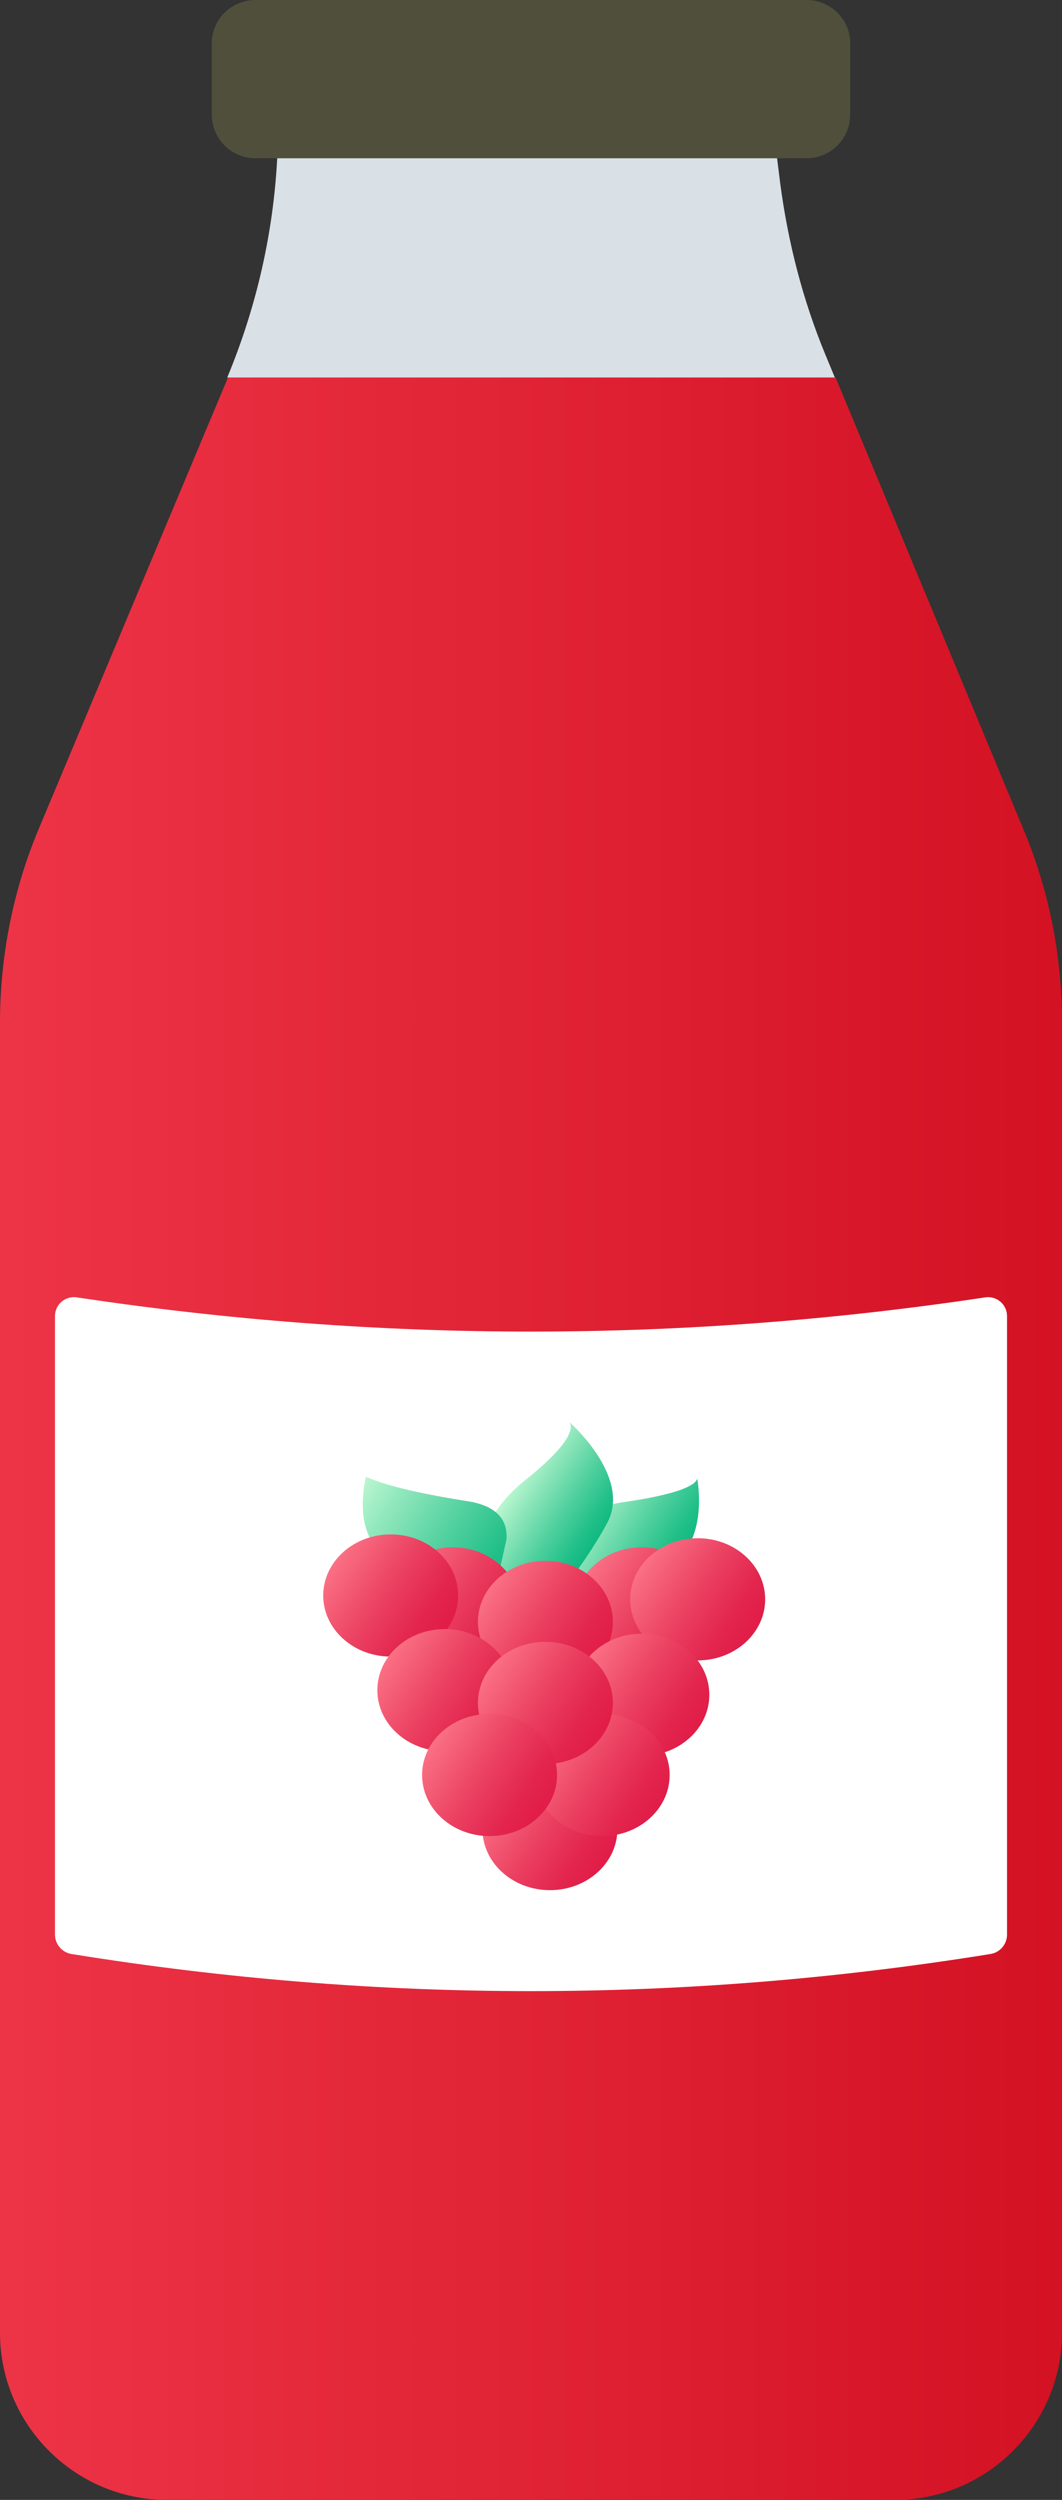 <?xml version="1.0" encoding="UTF-8"?>
<svg id="a" data-name="Layer 1" xmlns="http://www.w3.org/2000/svg" xmlns:xlink="http://www.w3.org/1999/xlink" viewBox="0 0 13.599 32">
  <rect x="0" y="0" width="13.599" height="32" fill="#333333" stroke="none"/>
  <defs>
    <linearGradient id="b" x1="-7.885" y1="18.416" x2="20.722" y2="18.416" gradientUnits="userSpaceOnUse">
      <stop offset="0" stop-color="#fd4a5c"/>
      <stop offset=".395" stop-color="#e62b3d"/>
      <stop offset="1" stop-color="#c60012"/>
    </linearGradient>
    <linearGradient id="c" x1="7.493" y1="19.196" x2="8.689" y2="19.988" gradientUnits="userSpaceOnUse">
      <stop offset="0" stop-color="#bbf7d0"/>
      <stop offset=".2" stop-color="#93e8bd"/>
      <stop offset=".584" stop-color="#4dcf9d"/>
      <stop offset=".86" stop-color="#20bf88"/>
      <stop offset="1" stop-color="#10b981"/>
    </linearGradient>
    <linearGradient id="d" x1="6.567" y1="19.021" x2="7.641" y2="19.733" xlink:href="#c"/>
    <linearGradient id="e" x1="4.638" y1="18.974" x2="6.532" y2="20.23" xlink:href="#c"/>
    <linearGradient id="f" x1="7.519" y1="20.124" x2="8.919" y2="21.052" gradientUnits="userSpaceOnUse">
      <stop offset="0" stop-color="#fb7185"/>
      <stop offset=".06" stop-color="#f86a80"/>
      <stop offset=".467" stop-color="#eb4061"/>
      <stop offset=".786" stop-color="#e3264e"/>
      <stop offset=".977" stop-color="#e11d48"/>
    </linearGradient>
    <linearGradient id="g" x1="8.234" y1="20.008" x2="9.634" y2="20.936" xlink:href="#f"/>
    <linearGradient id="h" x1="5.096" y1="20.124" x2="6.496" y2="21.052" xlink:href="#f"/>
    <linearGradient id="i" x1="4.303" y1="19.96" x2="5.703" y2="20.887" xlink:href="#f"/>
    <linearGradient id="j" x1="6.342" y1="22.949" x2="7.742" y2="23.877" xlink:href="#f"/>
    <linearGradient id="k" x1="6.284" y1="20.297" x2="7.684" y2="21.225" xlink:href="#f"/>
    <linearGradient id="l" x1="7.519" y1="21.23" x2="8.919" y2="22.158" xlink:href="#f"/>
    <linearGradient id="m" x1="4.995" y1="21.171" x2="6.396" y2="22.099" xlink:href="#f"/>
    <linearGradient id="n" x1="7.011" y1="22.257" x2="8.411" y2="23.185" xlink:href="#f"/>
    <linearGradient id="o" x1="6.284" y1="21.334" x2="7.684" y2="22.262" xlink:href="#f"/>
    <linearGradient id="p" x1="5.569" y1="22.257" x2="6.969" y2="23.185" xlink:href="#f"/>
  </defs>
  <path d="m13.599,13.081v16.779c0,1.18-.96,2.14-2.14,2.14H2.14c-1.18,0-2.14-.96-2.14-2.14V13.091c0-.85.17-1.71.5-2.49l2.42-5.77h7.779l2.4,5.77c.33.78.5,1.63.5,2.48Z" style="fill: url(#b);"/>
  <path d="m10.689,4.832H2.91c.37-.89.59-1.84.64-2.81h6.4l.04.32c.1.76.29,1.5.58,2.2l.12.29Z" style="fill: #d9e1e7;"/>
  <path d="m10.887.551v.917c0,.308-.25.558-.558.558H3.27c-.308,0-.558-.25-.558-.558v-.917c0-.301.25-.551.558-.551h7.059c.308,0,.558.25.558.551Z" style="fill: #4f4f3c;"/>
  <path d="m12.684,25.012c-3.923.634-7.846.634-11.769,0-.121-.02-.211-.126-.211-.248v-7.917c0-.15.132-.262.28-.24,3.877.584,7.754.584,11.631,0,.148-.022.28.09.28.24v7.917c0,.123-.09.229-.211.248Z" style="fill: #fff;"/>
  <g>
    <path d="m7.06,20.149s-.105-.773.937-.923.927-.323.927-.323c0,0,.187.881-.422,1.192s-1.442.054-1.442.054Z" style="fill: url(#c);"/>
    <path d="m6.247,20.064s-.277-.515.485-1.123.55-.746.55-.746c0,0,.814.704.493,1.3s-.782,1.108-.782,1.108l-.746-.538Z" style="fill: url(#d);"/>
    <path d="m5.247,20.057s-.785-.085-.562-1.154c.291.127.729.223,1.362.323.298.064.456.215.439.477l-.201.9-1.038-.546Z" style="fill: url(#e);"/>
    <ellipse cx="8.219" cy="20.588" rx=".864" ry=".782" style="fill: url(#f);"/>
    <ellipse cx="8.934" cy="20.472" rx=".864" ry=".782" style="fill: url(#g);"/>
    <ellipse cx="5.796" cy="20.588" rx=".864" ry=".782" style="fill: url(#h);"/>
    <ellipse cx="5.003" cy="20.423" rx=".864" ry=".782" style="fill: url(#i);"/>
    <ellipse cx="7.042" cy="23.413" rx=".864" ry=".782" style="fill: url(#j);"/>
    <ellipse cx="6.984" cy="20.761" rx=".864" ry=".782" style="fill: url(#k);"/>
    <ellipse cx="8.219" cy="21.694" rx=".864" ry=".782" style="fill: url(#l);"/>
    <ellipse cx="5.696" cy="21.635" rx=".864" ry=".782" style="fill: url(#m);"/>
    <ellipse cx="7.711" cy="22.721" rx=".864" ry=".782" style="fill: url(#n);"/>
    <ellipse cx="6.984" cy="21.798" rx=".864" ry=".782" style="fill: url(#o);"/>
    <ellipse cx="6.269" cy="22.721" rx=".864" ry=".782" style="fill: url(#p);"/>
  </g>
</svg>